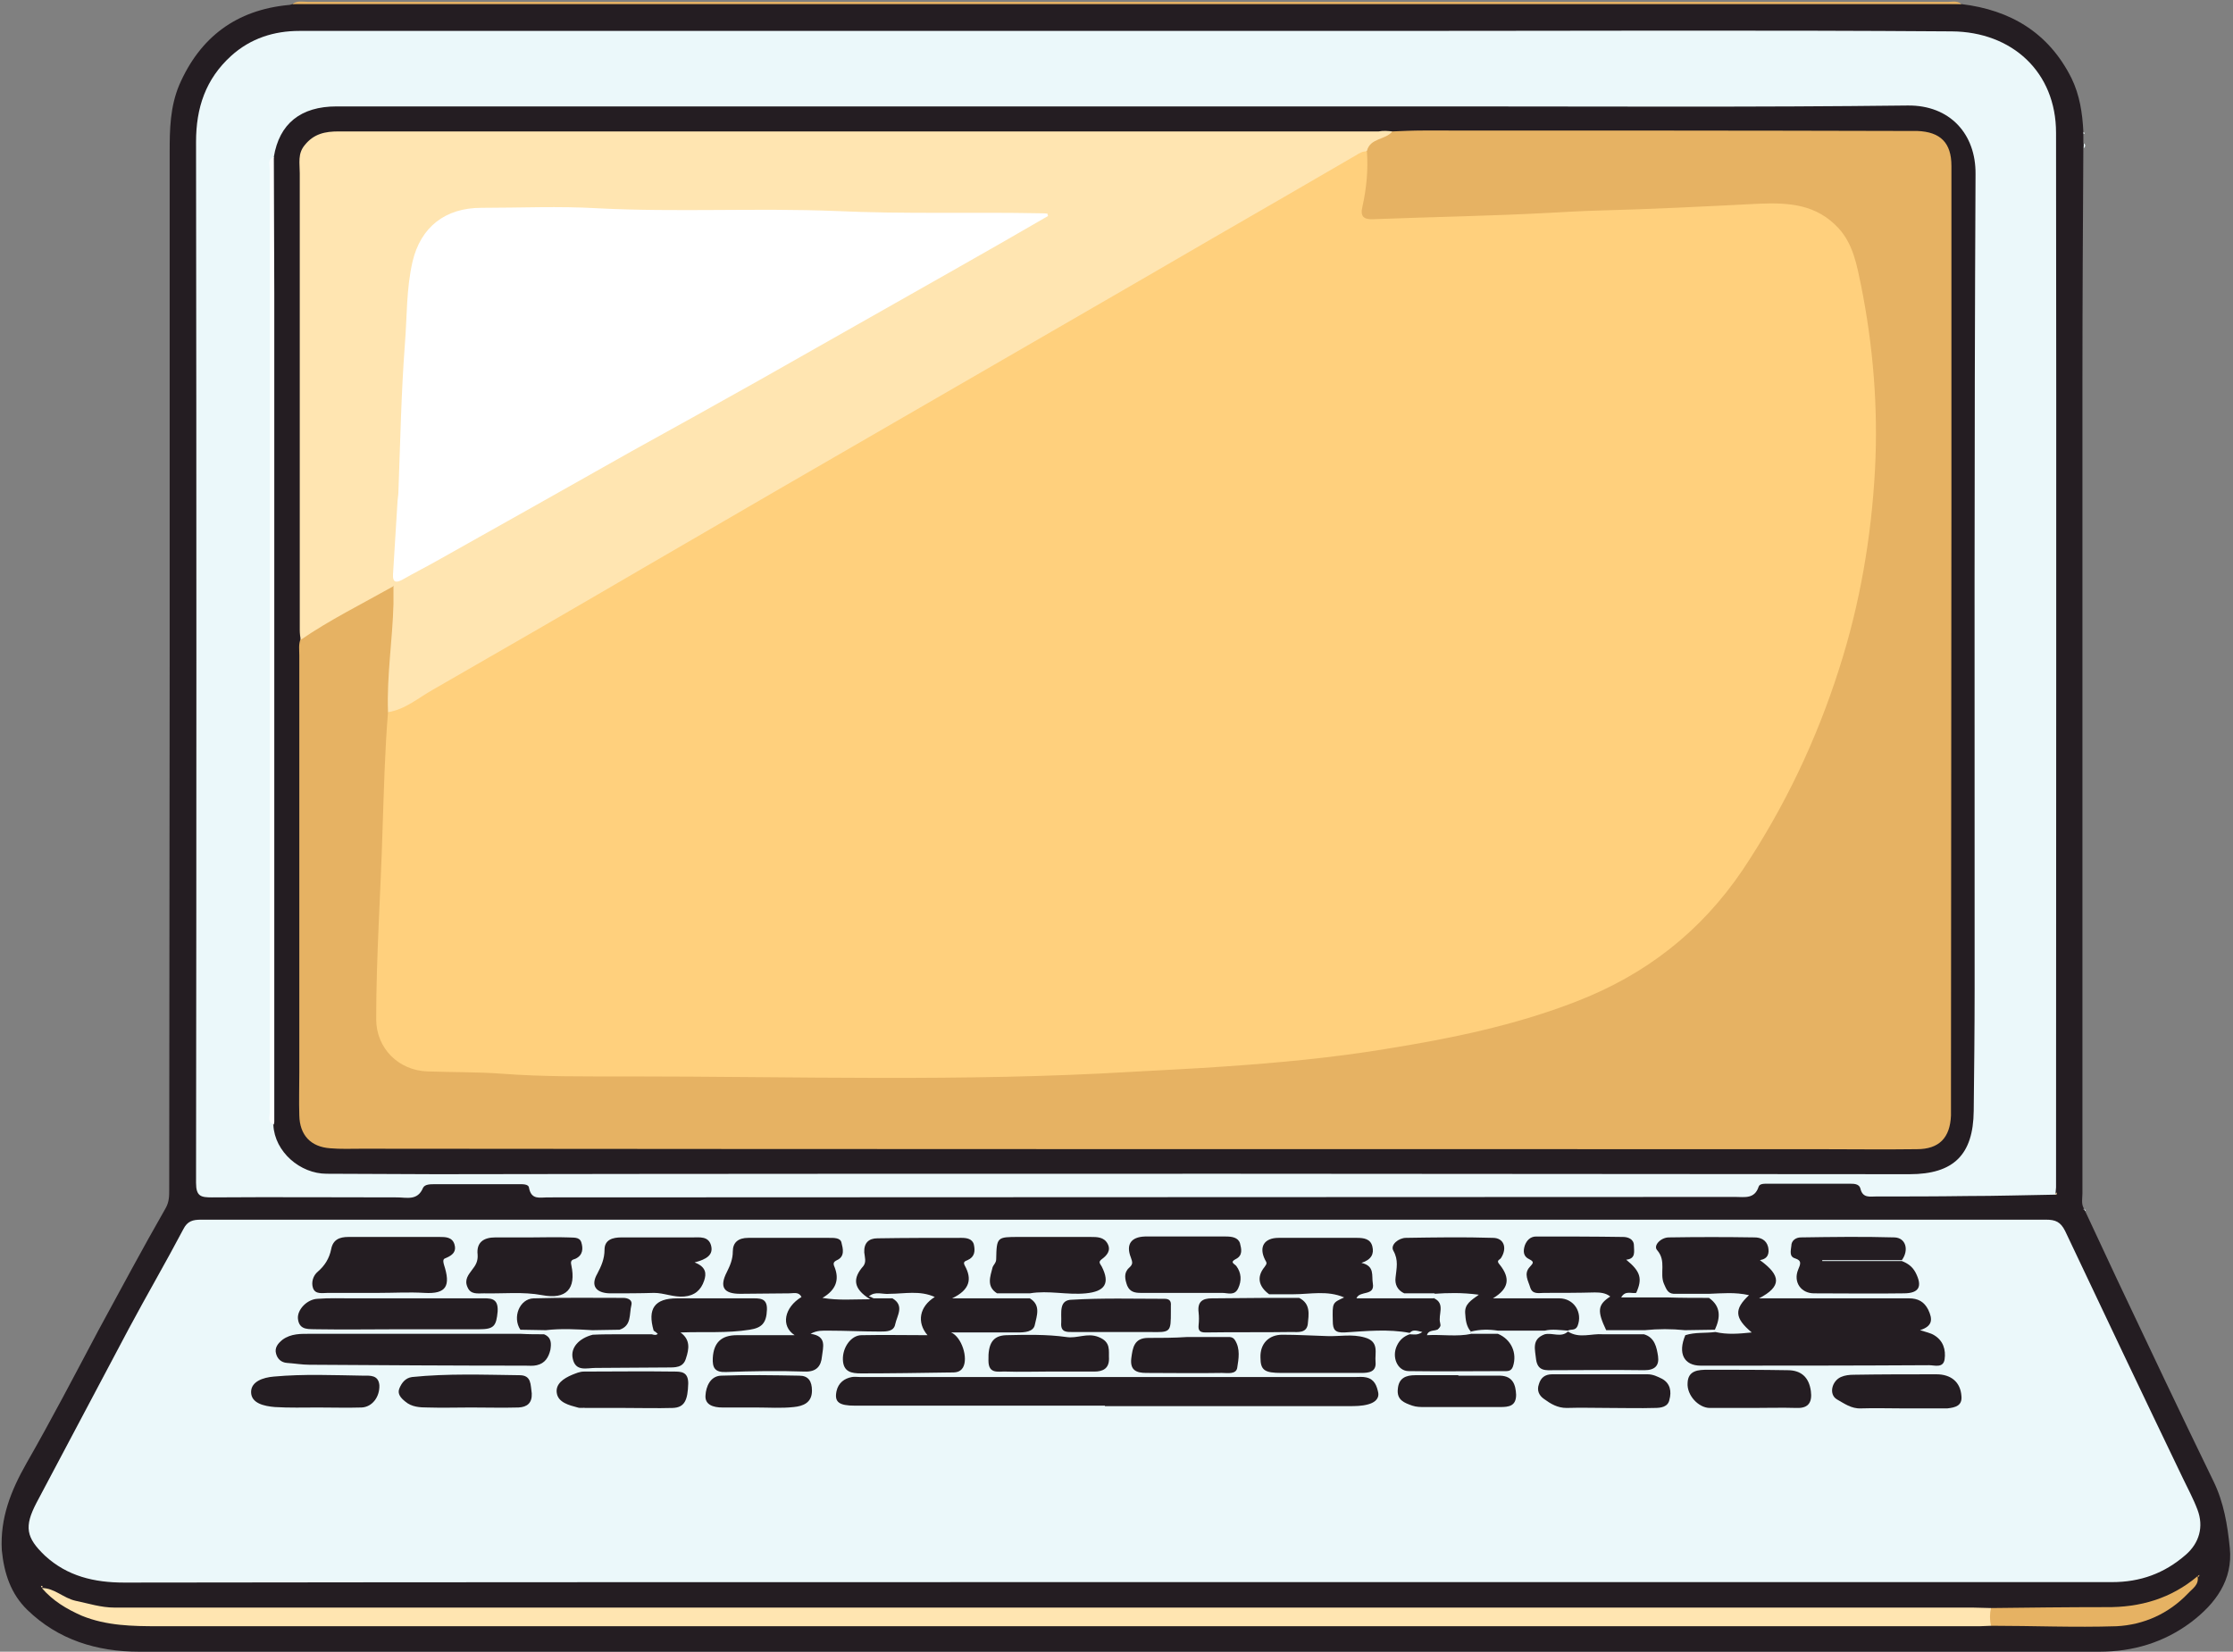<?xml version="1.0" encoding="UTF-8"?>
<!DOCTYPE svg PUBLIC '-//W3C//DTD SVG 1.0//EN'
          'http://www.w3.org/TR/2001/REC-SVG-20010904/DTD/svg10.dtd'>
<svg height="363.2" preserveAspectRatio="xMidYMid meet" version="1.0" viewBox="-0.4 -0.3 490.9 363.2" width="490.9" xmlns="http://www.w3.org/2000/svg" xmlns:xlink="http://www.w3.org/1999/xlink" zoomAndPan="magnify"
><rect x="-0.4" y="-0.3" width="490.9" height="363.2" fill="#808080" stroke="none"/><g
  ><g id="change1_2"
    ><path d="M430.8,0.6C441.6,1.9,450,6.9,455,16.9c1.8,3.7,2.4,7.7,2.6,11.7c0,0.2,0,0.4,0,0.5c0,0.6,0,1.3,0,1.9 c0.1,0.4,0.1,0.8,0,1.1c-0.1,17.2-0.2,34.3-0.2,51.5c0,59.5,0,119,0,178.5c0,1.1-0.3,2.3,0.3,3.3l-0.1,0.3l0.3,0.1 c2.4,5.1,4.7,10.1,7.1,15.2c7,14.8,14,29.6,21.2,44.4c2.3,4.7,3.1,9.7,3.6,14.7c0.7,7-3.1,12.2-8.5,16.3c-6,4.5-12.8,6.5-20.2,6.5 c-143.6,0-287.3,0-430.9,0c-9.3,0-17.8-2.6-24.6-9.2c-3.6-3.5-5.1-8-5.6-13.1c-0.4-7.1,2-13.1,5.4-19.1 c5.5-9.6,10.6-19.4,15.8-29.2c4.9-9,9.7-18,14.8-26.9c0.8-1.4,0.8-2.7,0.8-4.1c0-38.3,0.1-76.7,0.1-115c0-37.7,0-75.5,0-113.2 c0-5,0.1-9.9,2.1-14.7C43.6,7.8,51.6,1.9,63,0.8c0.3,0,0.6-0.1,0.9-0.2c0.9-0.2,1.8-0.1,2.8-0.1c120.4,0,240.9,0,361.4,0 C429,0.5,429.9,0.5,430.8,0.6z" fill="#241D22"
    /></g
    ><g id="change2_1"
    ><path d="M430.8,0.6c-30.8,0-61.7,0-92.5,0c-90.2,0-180.5,0-270.7,0c-1.2,0-2.5,0-3.7,0c1-0.8,2.2-0.5,3.2-0.5 c120.1,0,240.1,0,360.2,0C428.5,0.2,429.8-0.3,430.8,0.6z" fill="#E6B263"
    /></g
    ><g id="change3_3"
    ><path d="M457.7,32.3c0-0.4,0-0.8,0-1.1C458.1,31.5,458.1,31.9,457.7,32.3z" fill="#EBF8FA"
    /></g
    ><g id="change3_4"
    ><path d="M457.7,29.2c-0.1-0.2-0.1-0.4,0-0.5c0.1,0.1,0.1,0.3,0.2,0.4C457.8,29.1,457.7,29.1,457.7,29.2z" fill="#EBF8FA"
    /></g
    ><g id="change3_5"
    ><path d="M458.1,266c-0.2-0.1-0.3-0.2-0.2-0.4C458,265.7,458.1,265.8,458.1,266z" fill="#EBF8FA"
    /></g
    ><g id="change3_6"
    ><path d="M244.3,347.6c-72.5,0-145,0-217.4,0.1c-6.6,0-12.5-1.4-17.4-5.9c-4.2-4-4.6-6.4-1.9-11.6 c6.8-12.8,13.5-25.5,20.3-38.3c3.9-7.3,8.1-14.5,12-21.9c0.9-1.8,2.1-2.1,3.9-2.1c68.3,0,136.5,0,204.8,0c66.9,0,133.9,0,200.8,0 c2.1,0,3.2,0.5,4.2,2.5c8.6,18.2,17.2,36.3,25.9,54.4c1.1,2.3,2.3,4.5,3.2,6.9c1.4,3.7,0.4,7.3-2.6,9.9c-4.7,4.1-10,6-16.2,6 C390.7,347.6,317.5,347.6,244.3,347.6z" fill="#EBF8FA"
    /></g
    ><g id="change3_7"
    ><path d="M451.4,262.4c-6.5,0.1-12.9,0.3-19.4,0.3c-6.7,0.1-13.4,0.1-20,0.1c-1.3,0-2.9,0.4-3.4-1.7 c-0.3-1.2-1.6-1.1-2.6-1.1c-5.9,0-11.7,0-17.6,0c-0.8,0-2-0.1-2.2,0.7c-0.9,2.7-3.1,2.2-5.1,2.2c-87.1,0-174.2,0.1-261.2,0.1 c-1.6,0-3.5,0.6-4-2.1c-0.1-0.9-1.5-0.8-2.5-0.8c-6.1,0-12.1,0-18.2,0c-1,0-2.2,0-2.6,0.8c-1.2,2.9-3.6,2.1-5.7,2.1 c-13.6,0-27.1-0.1-40.7,0c-2.4,0-3.5-0.2-3.5-3.2c0.1-76.3,0.1-152.6,0-228.9c0-7.5,2.1-13.8,7.7-18.9c4.3-3.9,9.5-5.5,15-5.5 c79.7,0,159.4,0,239,0c41.4,0,82.9-0.2,124.3,0.1c13.2,0.1,22.9,8.9,22.9,22.3c0.1,77.3,0,154.6,0,231.9c0,0.4-0.1,0.8-0.1,1.2 C451.6,262.1,451.5,262.2,451.4,262.4z" fill="#EBF8FA"
    /></g
    ><g id="change4_1"
    ><path d="M8.8,348.9c2.8,0,4.7,2.2,7.4,2.8c2.9,0.6,5.6,1.5,8.6,1.5c97.4,0,194.9,0,292.3,0c38.7,0,77.5,0,116.2,0 c1.3,0,2.7,0.1,4,0.1c0.7,1.3,0.7,2.6,0,3.9c-0.8,0-1.6,0.1-2.5,0.1c-133.5,0-267,0-400.4,0c-5.7,0-11.4-0.1-16.8-2.3 C14.2,353.5,11.2,351.7,8.8,348.9L8.8,348.9z" fill="#FFE5B1"
    /></g
    ><g id="change2_2"
    ><path d="M437.3,357.2c-0.3-1.3-0.3-2.6,0-3.9c8.4-0.1,16.8-0.2,25.2-0.2c7.6,0.1,14.4-1.9,20.2-6.8l0,0 c0.4,1.9-1.1,2.7-2.1,3.8c-4.3,4.5-9.8,6.9-15.7,7.2C455.7,357.6,446.5,357.2,437.3,357.2z" fill="#E6B263"
    /></g
    ><g id="change2_3"
    ><path d="M482.7,346.3c0.1-0.1,0.3-0.2,0.4-0.3C483.1,346.4,483,346.5,482.7,346.3L482.7,346.3z" fill="#E6B263"
    /></g
    ><g id="change4_2"
    ><path d="M451.4,262.4c0.1-0.2,0.2-0.3,0.3-0.5C451.8,262.2,451.8,262.5,451.4,262.4z" fill="#FFE5B1"
    /></g
    ><g id="change4_3"
    ><path d="M8.8,348.8c-0.1-0.1-0.2-0.3-0.2-0.4c0.1,0,0.2,0.1,0.4,0.1C8.9,348.6,8.9,348.8,8.8,348.8 C8.8,348.9,8.8,348.8,8.8,348.8z" fill="#FFE5B1"
    /></g
    ><g id="change1_3"
    ><path d="M59.8,34.2c1.2-7.3,5.9-11.1,13.8-11.1c81.8,0,163.7,0,245.5,0c33.3,0,66.6,0.2,99.9-0.2 c9.3-0.1,15,6.3,14.9,15.1c-0.3,59.7-0.2,119.5-0.2,179.2c0,8.9-0.1,17.9-0.2,26.8c-0.1,9.6-4.4,13.9-14.1,13.9 c-49.8,0-99.5-0.1-149.3-0.1c-58.2,0-116.4,0-174.6,0.1c-8,0-16-0.1-24.1-0.1c-5.8,0-11.4-4.8-11.7-10.7c-0.5-1.3-0.3-2.6-0.3-4 c0-68.3,0-136.6,0-204.9C59.5,36.8,59.3,35.5,59.8,34.2z" fill="#241D22"
    /></g
    ><g id="change5_1"
    ><path d="M59.8,34.2c0,10,0.1,19.9,0.1,29.9c0,60.8,0,121.5,0,182.3c0,0.2-0.1,0.4-0.1,0.6c-1.4-0.5-0.9-1.7-0.9-2.6 c0-69.2,0-138.4,0-207.6C58.9,35.9,58.4,34.7,59.8,34.2z" fill="#FFF"
    /></g
    ><g
    ><g id="change3_1"
      ><path d="M190.6,284.7c0.3,0.1,0.7,0.3,1.1,0.4C191.2,285.1,190.6,285.5,190.6,284.7z" fill="#EBF8FA"
      /></g
      ><g fill="#241D22" id="change1_1"
      ><path d="M133.6,284.1c3.3,0,6.6,0,9.8-0.1c2.2,0,4.3,1,6.6,0.8s3.7-1.4,4.4-3.5c0.5-1.5,0.5-3-2.1-4 c2.7-0.7,4.2-1.7,3.6-3.8c-0.6-2-2.5-1.7-4-1.7c-5.2,0-10.4,0-15.7,0c-1.9,0-3.7,0.5-3.7,2.7c0,2-0.7,3.6-1.6,5.3 C129.4,282.4,130.6,284,133.6,284.1z"
        /><path d="M218.8,284.1c2.4,0,4.8,0,7.2,0c4.1-0.7,8.2,0.4,12.3,0c4.2-0.4,5.4-2.2,3.5-5.9c-0.4-0.7-0.8-1,0-1.6 c1.1-0.8,2.1-1.9,1.3-3.4s-2.3-1.5-3.8-1.5c-5.2,0-10.4,0-15.7,0c-4.8,0-4.9,0-5,4.9c0,0.8-0.6,1.2-0.8,1.8 C217.3,280.4,216.4,282.6,218.8,284.1z"
        /><path d="M232.9,290.5c-0.2,2.3,1.3,2.1,2.8,2.1c3.1,0,6.2,0,9.2,0l0,0c2.5,0,4.9,0,7.4,0c4.7,0.1,4.7,0.1,4.7-4.6 c0-0.4,0-0.8,0-1.2c0.1-1.1-0.4-1.5-1.4-1.5c-6.8,0-13.6-0.2-20.3,0.2C232.3,285.5,233,288.4,232.9,290.5z"
        /><path d="M241.1,293.7c-2.5-1-4.7,0.4-7.1,0c-4.3-0.6-8.8-0.5-13.2-0.4c-3,0.1-4,1.9-3.9,5.6 c0,3.1,2.3,2.3,3.9,2.4c3,0.1,6,0,8.9,0l0,0c3.5,0,7,0,10.5,0c1.9,0,3.2-0.7,3.2-2.8C243.3,296.7,243.9,294.8,241.1,293.7z"
        /><path d="M71.7,284c3.7,0,7.4,0,11.1,0l0,0c3.4,0,6.8-0.2,10.1,0c4.9,0.3,5.8-1.6,4.3-6.2 c-0.3-1.1-0.1-1.3,0.5-1.5c1.4-0.6,2.3-1.4,1.8-3s-2-1.6-3.3-1.6c-6.7,0-13.3,0-20,0c-2,0-3.4,0.6-3.8,2.7 c-0.4,2-1.4,3.6-2.9,4.9c-1.1,0.9-1.5,2.4-1.1,3.6C68.9,284.4,70.5,284,71.7,284z"
        /><path d="M69.4,292c5.9,0.1,11.7,0,17.6,0l0,0c6,0,11.9,0,17.9,0c3.3,0,3.8-0.7,4.1-3.9c0.2-3.2-1.8-2.9-3.8-2.9 c-9.4,0-18.7,0-28.1,0c-2.6,0-5.1-0.1-7.7,0.1c-2.3,0.1-4.5,2.4-4.3,4.4C65.4,292.4,67.7,291.9,69.4,292z"
        /><path d="M106,284.1c4.3,0.1,8.5-0.4,12.8,0.4c5.3,1,7.5-1.4,6.4-6.6c-0.3-1.2,0.4-1.2,0.9-1.4 c1.7-0.8,1.7-2.3,1.3-3.6c-0.4-1.3-1.8-1-2.9-1.1c-2.7-0.1-5.3,0-8,0s-5.3,0-8,0c-2.6,0-4.2,1.1-3.9,3.8c0.1,1.4-0.4,2.3-1.2,3.3 c-0.8,1.1-1.8,2.2-1,3.9C103.1,284.4,104.6,284.1,106,284.1z"
        /><path d="M138.4,286.7c0.3-1.1-0.7-1.6-1.8-1.6c-6.6,0-13.1-0.1-19.7,0.1c-3.1,0.1-4.7,4.2-2.9,6.9 c1.9,0,3.8,0.1,5.6,0.1l0,0c3.4-0.4,6.8-0.2,10.2,0c2,0,4-0.1,6-0.1C138.5,291.2,137.9,288.7,138.4,286.7z"
        /><path d="M252,293.9c-3.1,0-3.4,2.2-3.7,4.5c-0.3,2.6,1.1,3.2,3.3,3.2c5.5,0,11.1,0.1,16.6,0 c1.2,0,3.2,0.4,3.4-1.2c0.3-1.9,0.7-4.1-0.5-6c-0.5-0.8-1.2-0.7-1.9-0.7c-2.9,0-5.7,0-8.6,0l0,0 C257.7,293.9,254.8,293.9,252,293.9z"
        /><path d="M394.2,276.4c1.6,0.5,1.2,1.3,0.7,2.5c-1.1,2.7,0.6,5.2,3.5,5.2c6.6,0,13.1,0.1,19.7,0 c3.4,0,4.2-1.5,2.6-4.6c-0.7-1.3-1.7-2-3-2.5c-5.8,0-11.7,0-17.5,0c0-0.1,0-0.2,0-0.2c5.8,0,11.7,0,17.5,0c1.6-2.2,0.9-4.9-1.6-5 c-6.9-0.2-13.7-0.1-20.6,0c-1,0-2.1,0.6-2.1,1.9C393.3,274.7,392.9,276,394.2,276.4z"
        /><path d="M247.8,278.5c-1.2,1.1-0.9,2.5-0.4,3.9c0.6,1.4,1.7,1.6,3,1.6c6,0,11.9,0,17.9,0c1.2,0,2.7,0.7,3.5-1 s0.7-3.4-0.4-4.9c-0.4-0.5-1.5-0.8-0.2-1.5c1.7-0.8,1.3-2.3,1-3.5c-0.4-1.3-1.8-1.5-3.1-1.5c-3,0-6,0-8.9,0c-3,0-6,0-8.9,0 c-3.1,0.1-4.2,1.8-3.1,4.6C248.6,277.3,248.7,277.7,247.8,278.5z"
        /><path d="M335.8,276.6c1.2,0.6,0.8,0.9,0.1,1.7c-1.4,1.5-0.3,3.1,0.1,4.5c0.5,1.6,1.9,1.2,3.1,1.2 c3.7,0,7.4,0,11.1-0.1c1.2,0,2.4,0.1,3.4,0.9c-2.8,1.8-2.9,3.2-0.9,7.4c2.8,0,5.7,0,8.5,0c2.9-0.3,5.9-0.3,8.8,0 c2.2,0,4.4-0.1,6.6-0.1l0,0l0,0c1.2-2.6,1.4-5.1-1.3-7l0,0l0,0c-3,0-6,0-9-0.1c-2.1,0-4.3,0-6.4,0c-1.3,0-2.5,0-3.9,0 c0.9-1.6,2.2-0.8,3.3-1c1.4-3.1,1-4.7-2.2-7.3c2.2-0.2,1.7-1.9,1.7-3.1c0-1.5-1.4-1.9-2.4-1.9c-6.4-0.1-12.7-0.1-19.1-0.1 c-1.3,0-2.1,0.9-2.5,2C334.4,274.9,334.5,276,335.8,276.6z"
        /><path d="M299.6,293.8c-2.8-0.8-5.5-0.2-8.2-0.3c-3.3-0.1-6.6-0.3-9.9-0.3c-3,0-4.9,2-4.8,5c0,2.8,0.9,3.4,4.6,3.4 c2.7,0,5.3,0,8,0l0,0c3.2,0,6.4,0,9.6,0c1.6,0,3.3-0.2,3.1-2.4C301.8,297.2,302.9,294.7,299.6,293.8z"
        /><path d="M263.1,288.3c0.1,0.9,0.1,1.8,0,2.8c-0.1,1.1,0.2,1.6,1.5,1.6c6.3-0.1,12.7,0,19-0.1 c1.3,0,3.2,0.3,3.5-1.7c0.2-2.1,0.7-4.5-1.9-5.8c-2.4,0-4.8,0-7.2,0l0,0c-4,0-8,0.1-12,0.1C264,285.2,262.8,285.9,263.1,288.3z"
        /><path d="M329.4,302.2c-3.1,0-6.1,0-9.2,0c0,0,0,0,0-0.1c-3.2,0-6.3,0-9.5,0c-2,0-3.6,0.6-3.8,3 c-0.3,2.5,1.5,3.1,3.2,3.7c0.9,0.3,1.8,0.3,2.7,0.3c5.5,0,11.1,0,16.6,0c1.9,0,3.5-0.2,3.5-2.7 C332.8,304.2,332.2,302.3,329.4,302.2z"
        /><path d="M341.2,301c6.6,0,13.3-0.1,19.9,0c2.3,0,3.3-1,3-3.1c-0.3-1.9-0.7-4.1-3.1-4.8c-3,0-6,0-9,0l0,0 c-2.6-0.2-5.2,1-7.7-0.6c-1.5,1.4-3.4,0.2-5.1,0.6c-3,1.1-2.1,3.4-1.9,5.6C337.7,301.3,339.5,301,341.2,301z"
        /><path d="M365,302.9c-1-0.5-2-1-3.2-1c-7,0-14,0-21,0c-1.6,0-2.5,0.8-2.9,2.2c-0.5,1.4,0.1,2.5,1.1,3.2 c1.5,1.1,3,2,5,2c3.1-0.1,6.2,0,9.2,0c3.4,0,6.8,0.1,10.2,0c1.3,0,2.9-0.2,3.2-1.8C367.1,305.7,366.8,303.9,365,302.9z"
        /><path d="M300,302.6c-0.8-0.2-1.6-0.1-2.5-0.1c-36.3,0-72.6,0-108.8,0c-0.6,0-1.3-0.1-1.8,0 c-1.7,0.3-3,1.3-3.4,3.1c-0.5,2.4,0.5,3.2,4.1,3.2c18.3,0,36.6,0,54.9,0c0,0,0,0,0,0.1c17.9,0,35.8,0,53.6,0c1.4,0,2.9,0,4.3-0.4 c1.1-0.3,2.4-1,2.2-2.5C302.3,304.5,301.8,303,300,302.6z"
        /><path d="M306.7,295.6c-1.2,2.5,0.1,5.6,2.6,5.6c7,0.1,13.9,0,20.9,0c0.8,0,1.6,0.1,2-1c1-3-0.4-6-3.3-7.2l0,0 c-1.9,0-3.9,0-5.8,0c-0.2-0.1-0.2-0.2-0.2-0.3c0-0.1,0.1-0.2,0.1-0.2c2-0.5,3.9-0.5,5.9-0.2c3.4,0,6.9,0,10.3,0 c1.7-0.4,3.4-0.1,5.1,0c0.6-0.4,1.6,0.1,2.1-1c1.2-3-0.8-6.1-4-6.1c-4.7,0-9.4,0-14.6,0c3.5-2.1,3.9-4.4,1.5-7.4 c-0.9-1,0-1,0.3-1.5c1.4-2.2,0.6-4.4-1.8-4.4c-6.4-0.2-12.7-0.1-19.1,0c-1.6,0-3.5,1.5-2.8,2.8c1.2,2.1,0.7,3.9,0.5,5.9 c-0.2,1.5,0.4,2.8,1.9,3.5c2.2,0,4.4,0,6.6,0c0.3,0.2,0.4,0.4,0.3,0.6c2.2,0.3,4.5,0,6.8,0.3c-1,2.8-2.2,5.5,0.9,7.4 c-2.6,0-5.2-0.1-8,0.3c2.9-2,2.9-5.6,0.2-7.8c-0.1,0.1-0.1,0.2-0.3,0.3c-2.2,0-4.4,0-6.6,0c-3.4,0-6.8,0-10.4,0 c0.7-1.8,4.1-0.4,3.6-3.3c-0.3-1.7,0.5-3.8-2.5-4.5c2.2-0.7,2.8-2,2.4-3.6c-0.4-1.7-1.9-1.9-3.4-1.9c-5.7,0-11.5,0-17.2,0 c-3.2,0-4.4,2-3,4.8c0.4,0.7,0.5,0.8-0.1,1.6c-1.8,2.2-1.3,4.3,1,6c1.8,0,3.6,0,5.4,0c3.6,0,7.4-0.9,11.1,0.7 c-2.6,1.2-2.6,1.1-2.5,5.2c0,1.9,0.5,2.6,2.6,2.5c4.8-0.3,9.6-0.8,14.3,0.1c0.8-0.9,1.7-0.4,2.8-0.2c-1.1,0.8-2,0.5-2.8,0.5l0,0 C308.3,293.5,307.3,294.3,306.7,295.6z"
        /><path d="M392.6,301c-5.8-0.1-11.7-0.1-17.5-0.1c-2.1,0-4.4,0.1-4.5,2.9c-0.2,2.7,2.4,5.5,4.9,5.5 c3.1,0,6.2,0,9.2,0l0,0c3.3,0,6.6-0.1,9.9,0c2.7,0.1,3.4-1.4,3.1-3.7C397.3,302.6,395.6,301,392.6,301z"
        /><path d="M430.8,306.7c-0.2-3.1-2.3-4.8-5.5-4.8c-6,0-12.1,0-18.1,0.1c-1,0-2,0.1-2.9,0.5c-2,0.9-2.7,3.8-0.9,4.9 c1.6,0.9,3.2,2.1,5.3,2c3.1-0.1,6.1,0,9.2,0l0,0c3.3,0,6.5,0,9.8,0C429.5,309.2,431,308.8,430.8,306.7z"
        /><path d="M427.1,298.6c0.3-2.1-0.3-4.1-2.3-5.3c-0.8-0.5-1.9-0.7-3.1-1.1c2.8-0.9,2.8-2.4,1.8-4.5 c-0.9-1.8-2.3-2.5-4.2-2.5c-4.2,0-8.4,0-12.6,0c-6.6,0-13.1,0-20.4,0c5-2.6,4.9-5,0.2-8.4c1.8-0.3,2.1-1.5,1.8-2.9 c-0.4-1.6-1.7-2.1-3-2.1c-6.3-0.1-12.5-0.1-18.8,0c-1.8,0-3.5,1.8-2.6,2.8c2.1,2.4,0.5,5.1,1.5,7.4c0.5,1.1,0.8,2.1,2.1,2.2 c2.6,0,5.2,0,7.9,0l0,0l0,0c2.8-0.1,5.6-0.4,8.7,0.3c-3.3,3.1-3.2,5,0.6,8.2c-2.9,0.3-5.4,0.5-8-0.1c-2.2,0.3-4.4,0-6.6,0.7 c-1.7,4-0.3,6.7,3.4,6.7c16.7,0,33.5,0,50.2-0.1C424.9,299.9,426.8,300.6,427.1,298.6z"
        /><path d="M196.4,290.9c0.4-1.9,2.1-4.1-0.6-5.7c-1.4,0-2.8,0-4.1,0c-0.4-0.1-0.6-0.4-1.1-0.4 c1.4-1.3,3.1-0.4,4.6-0.6l0,0c3.2,0,6.6-0.8,9.9,0.7c-3.4,2.1-4,5.6-1.6,8.4c-4.9,0-9.7-0.1-14.5,0c-2.3,0-4.2,2.7-4.1,5.4 c0.1,2.7,1.9,3,4,3c6.5,0,12.9-0.1,19.4-0.2c1.1,0,2.3,0.1,3-1.1c1.2-2.1-0.3-6.7-2.6-7.7c5,0,9.8,0,14.6,0 c1.5,0,3.5-0.1,3.8-1.7c0.4-1.9,1.4-4.3-1.1-5.8c-2.2,0-4.4,0-6.6,0l0,0c-3.2,0-6.4,0-10.5,0c4-1.9,4.4-4.3,2.8-7.2 c-0.5-0.9,0.2-1,0.6-1.2c1.6-0.7,1.7-2,1.4-3.4c-0.3-1.3-1.6-1.5-2.7-1.5c-6.2,0-12.3,0-18.5,0.1c-1.9,0-3,1-2.9,3.1 c0.1,1,0.5,2.1-0.2,3c-2.3,2.6-2.4,4.9,1.5,7.3c-3.9,0-6.9,0.3-10.5-0.3c3.1-1.8,3.7-4.1,2.7-6.7c-0.4-0.9-0.3-1.2,0.5-1.6 c1.8-0.8,1.3-2.6,1-3.8c-0.2-1.2-1.8-1.1-2.9-1.1c-5.9,0-11.7,0-17.6,0c-2.2,0-3.4,1-3.4,3c0,1.7-0.6,3.1-1.3,4.5 c-1.7,3.3-0.7,4.8,2.9,4.8c3.6,0,7.2-0.1,10.8-0.1c1,0,2.1-0.4,2.7,0.8c-3.8,2.3-4.6,6.4-1.5,8.4c-4.3,0-8.5,0-12.7,0 c-3.4,0-5.1,1.6-5.3,5c-0.1,2.1,0.4,3.2,2.9,3.1c5.7-0.2,11.5-0.3,17.3-0.1c2.6,0.1,3.6-1.2,3.8-3.3c0.2-2,1.2-4.5-2.5-5 c1.4-0.8,2.7-0.7,3.9-0.7c3.8,0,7.6,0.2,11.4,0.2C194.5,292.5,196.1,292.5,196.4,290.9z"
        /><path d="M119.2,293.1c-1.7,0-3.4,0-5.1-0.1c-2.2,0-4.3,0-6.5,0c-13.2,0-26.5,0-39.7,0c-2.1,0-4.3-0.1-6.2,1.3 c-1,0.8-1.8,1.8-1.4,3.1c0.3,1.1,1.1,1.9,2.4,2c1.6,0.1,3.3,0.4,4.9,0.4c15.8,0.1,31.6,0.2,47.5,0.2c0.8,0,1.7,0.1,2.5-0.1 c1.8-0.4,2.6-1.7,3-3.4C120.8,295.2,120.9,293.8,119.2,293.1z"
        /><path d="M147.7,301.3c-6.6-0.1-13.1,0-19.7,0c-1,0-1.8,0.4-2.6,0.7c-1.9,0.8-3.7,2-3.4,4c0.3,2.1,2.7,2.7,4.6,3.2 c0.6,0.2,1.2,0,1.8,0.1c2.9,0,5.7,0,8.6,0l0,0c3.5,0,7,0.1,10.5,0c2.6-0.1,3.3-1.7,3.4-5.4C150.9,301.3,149.3,301.3,147.7,301.3z"
        /><path d="M113.8,302.1c-7.9-0.1-15.8-0.4-23.6,0.4c-1.5,0.2-2.3,1.3-2.8,2.5s0.3,2.1,1.3,2.9 c1.4,1.2,3.2,1.3,4.9,1.3c3.2,0.1,6.4,0,9.5,0l0,0c3.5,0,7,0.1,10.5,0c1.9-0.1,3-1,2.9-3.1C116.2,304.2,116.5,302.1,113.8,302.1z"
        /><path d="M79.5,302.2c-6.6-0.1-13.1-0.4-19.7,0.2c-2.4,0.2-5,1.1-5,3.4c0,2.5,2.9,3.1,5.2,3.3 c3.2,0.2,6.4,0.1,9.5,0.1l0,0c3.2,0,6.4,0.1,9.6,0c2.3-0.1,4-2.3,3.9-4.9C82.8,302,80.9,302.2,79.5,302.2z"
        /><path d="M149.2,292.7c5.2-0.2,10.2,0.2,15.2-0.6c2.6-0.4,3.7-1.4,3.8-4.4c0.1-2.7-1.7-2.5-3.5-2.5 c-5.4,0-10.9,0-16.3,0c-4.9,0-6.5,2.3-5.1,7.1c0.3,0.2,0.6,0.4,0.9,0.7c-0.4,0.4-0.9,0.2-1.3,0.1c-2.3,0-4.6,0-7,0 c-2,0-4,0-6,0.1c-3.1,0.8-4.9,2.9-4.4,5.2c0.6,3,3.1,2.1,5,2.1c5.2,0,10.5-0.1,15.7-0.1c1.8,0,3.6,0.1,4.2-2 C151.1,296.3,151.4,294.3,149.2,292.7z"
        /><path d="M175.3,302.2c-5.7-0.1-11.5-0.2-17.2,0c-2.4,0.1-3.3,2.5-3.4,4.3c-0.2,2.1,1.7,2.7,3.7,2.7 c2.5,0,4.9,0,7.4,0l0,0c2.8,0,5.6,0.2,8.3-0.1c2-0.2,4-0.9,4-3.6C178.1,303.4,177.3,302.2,175.3,302.2z"
      /></g
      ><g id="change3_2"
      ><path d="M323,292.6c-0.1,0.2-0.1,0.3,0.1,0.4c-3.2,0.7-6.5,0.1-9.8,0.3c0.4-1.8,3.5-0.2,2.9-2.7 c-0.5-1.8,1.2-4.2-1.3-5.4c0-0.3,0-0.7,0-1c3-0.2,6-0.3,9.8,0.2c-1.8,1.3-3.1,2.1-3,4C321.8,289.9,321.9,291.3,323,292.6z" fill="#EBF8FA"
      /></g
    ></g
    ><g id="change2_4"
    ><path d="M305.7,28.6c2.3-0.1,4.5-0.2,6.8-0.2c35.5,0,70.9,0,106.4,0.1c0.7,0,1.4,0,2.2,0c5.1,0.2,7.5,2.6,7.5,7.7 c0,24.8,0,49.5,0,74.3c0,42.9-0.1,85.7-0.1,128.6c0,2,0,3.9,0,5.9c-0.2,4.9-2.6,7.4-7.5,7.4c-7.3,0.1-14.6,0-21.9,0 c-106.7,0-213.4,0-320.1-0.1c-2.3,0-4.5,0.1-6.8-0.1c-4.3-0.3-6.7-2.9-6.8-7.2c-0.1-3.2,0-6.4,0-9.6c0-30.5,0-61.1,0-91.6 c0-1.2-0.2-2.5,0.3-3.6c0.6-0.8,1-1.8,1.9-2.4c5.3-3.1,10.7-6.1,16.1-9c2.3-1.2,3.2,0,3.2,2.2c0.2,5.1-0.6,10.2-0.8,15.3 c-0.1,3.4-0.4,6.7-0.4,10.1c-0.6,14-1.1,28.1-1.6,42.1c-0.3,8-0.9,16-0.8,24c0.1,7.2,4,11.4,11.2,11.6c5.5,0.2,11.1,0.4,16.6,0.6 c38.1,1,76.3,1.3,114.4,0.5c30-0.6,59.9-2.1,89.5-7.9c16.8-3.3,33.3-7.7,47.8-17.4c11.5-7.7,19.2-18.8,25.9-30.5 c12.2-21.3,19.2-44.2,21.6-68.6c1.8-17.8,0.7-35.5-3.5-52.9c-2.3-9.5-9.3-14.1-19.1-12.8c-5.8,0.7-11.7,0.4-17.5,0.7 c-7.1,0.3-14.2,0.7-21.2,0.9c-13.6,0.5-27.3,0.8-40.9,1.7c-2.2,0.1-4.3,0.1-6.5,0.1c-2.5,0-3.5-1.3-3.1-3.8c0.6-3.8,1.1-7.5,1-11.3 C299.8,29.7,303.1,29.7,305.7,28.6z" fill="#E6B263"
    /></g
    ><g id="change4_4"
    ><path d="M305.7,28.6c-1.5,1.9-4.9,1.4-5.6,4.3c-5.4,4-11.4,7-17.1,10.3c-24.7,14.2-49.2,28.6-73.9,42.8 c-30.4,17.6-60.8,35.2-91.2,52.8c-9.8,5.7-19.6,11.3-29.4,17c-1.1,0.6-2.2,1.7-3.6,0.5c-0.3-8,1-15.9,1.2-23.8c0-1.1,0-2.2,0-3.9 c-7.1,4-14,7.4-20.4,11.8c-0.1-0.7-0.2-1.4-0.2-2.1c0-33.5,0-67,0-100.5c0-2.2-0.5-4.3,1.1-6.2c2-2.5,4.5-3,7.4-3 c22.2,0,44.4,0,66.6,0c54,0,108.1,0,162.1,0C303.7,28.4,304.7,28.5,305.7,28.6z" fill="#FFE5B1"
    /></g
    ><g id="change6_1"
    ><path d="M84.9,156.3c3.8-0.6,6.6-3.1,9.8-4.9c15.5-8.9,30.9-17.8,46.3-26.8c20.3-11.8,40.6-23.6,60.9-35.3 c21.4-12.4,42.8-24.7,64.1-37.1c10.6-6.1,21.1-12.2,31.6-18.3c0.8-0.5,1.6-1,2.5-0.9c0.3,4.1-0.1,8.2-1,12.2 c-0.5,2.1,0.3,2.8,2.4,2.7c12.9-0.5,25.8-0.7,38.7-1.4c3.6-0.2,7.1-0.4,10.7-0.5c11.8-0.3,23.5-0.9,35.3-1.5 c6.9-0.3,12.8,0.2,17.6,5.4c3.2,3.5,4,8.1,4.9,12.4c2.7,13.4,3.8,27,3.1,40.6c-0.8,14.9-3.3,29.6-7.9,43.9 c-5,15.7-12,30.4-21.2,44.2c-9.2,13.6-21.3,23-36.5,28.9c-13.6,5.3-27.8,8.2-42.2,10.5c-11.6,1.9-23.3,3-35,3.8 c-6.9,0.5-13.9,0.8-20.8,1.2c-36.8,2.2-73.7,1-110.6,1c-9.2,0-18.5,0.1-27.7-0.6c-5.4-0.4-10.9-0.3-16.3-0.5 c-6.4-0.2-11.3-5.1-11.3-11.5c0-13.9,1-27.9,1.4-41.8C84,173.4,84.2,164.8,84.9,156.3z" fill="#FFD07D"
    /></g
    ><g id="change5_2"
    ><path d="M230,47.2c-7.1,4.1-14.2,8.2-21.3,12.2c-14,7.9-28,15.9-42,23.8c-9.4,5.3-18.8,10.5-28.2,15.7 c-14,7.9-28,15.8-42.1,23.7c-2.8,1.6-5.6,3-8.4,4.6c-1.5,0.8-2.1,0.4-2-1.2c0.3-5.4,0.7-10.8,1-16.2c0.1-0.8,0.2-1.6,0.2-2.4 c0.4-10.6,0.6-21.3,1.4-31.9c0.5-6.1,0.3-12.3,1.7-18.3c1.8-7.6,7.2-11.8,15.1-11.8c8.5,0,17.1-0.4,25.6,0.1 c17.5,0.9,34.9-0.1,52.4,0.6c15,0.7,30,0.2,45,0.5c0.5,0,1,0,1.5,0.1C229.9,46.8,229.9,47,230,47.2z" fill="#FFF"
    /></g
  ></g
></svg
>
